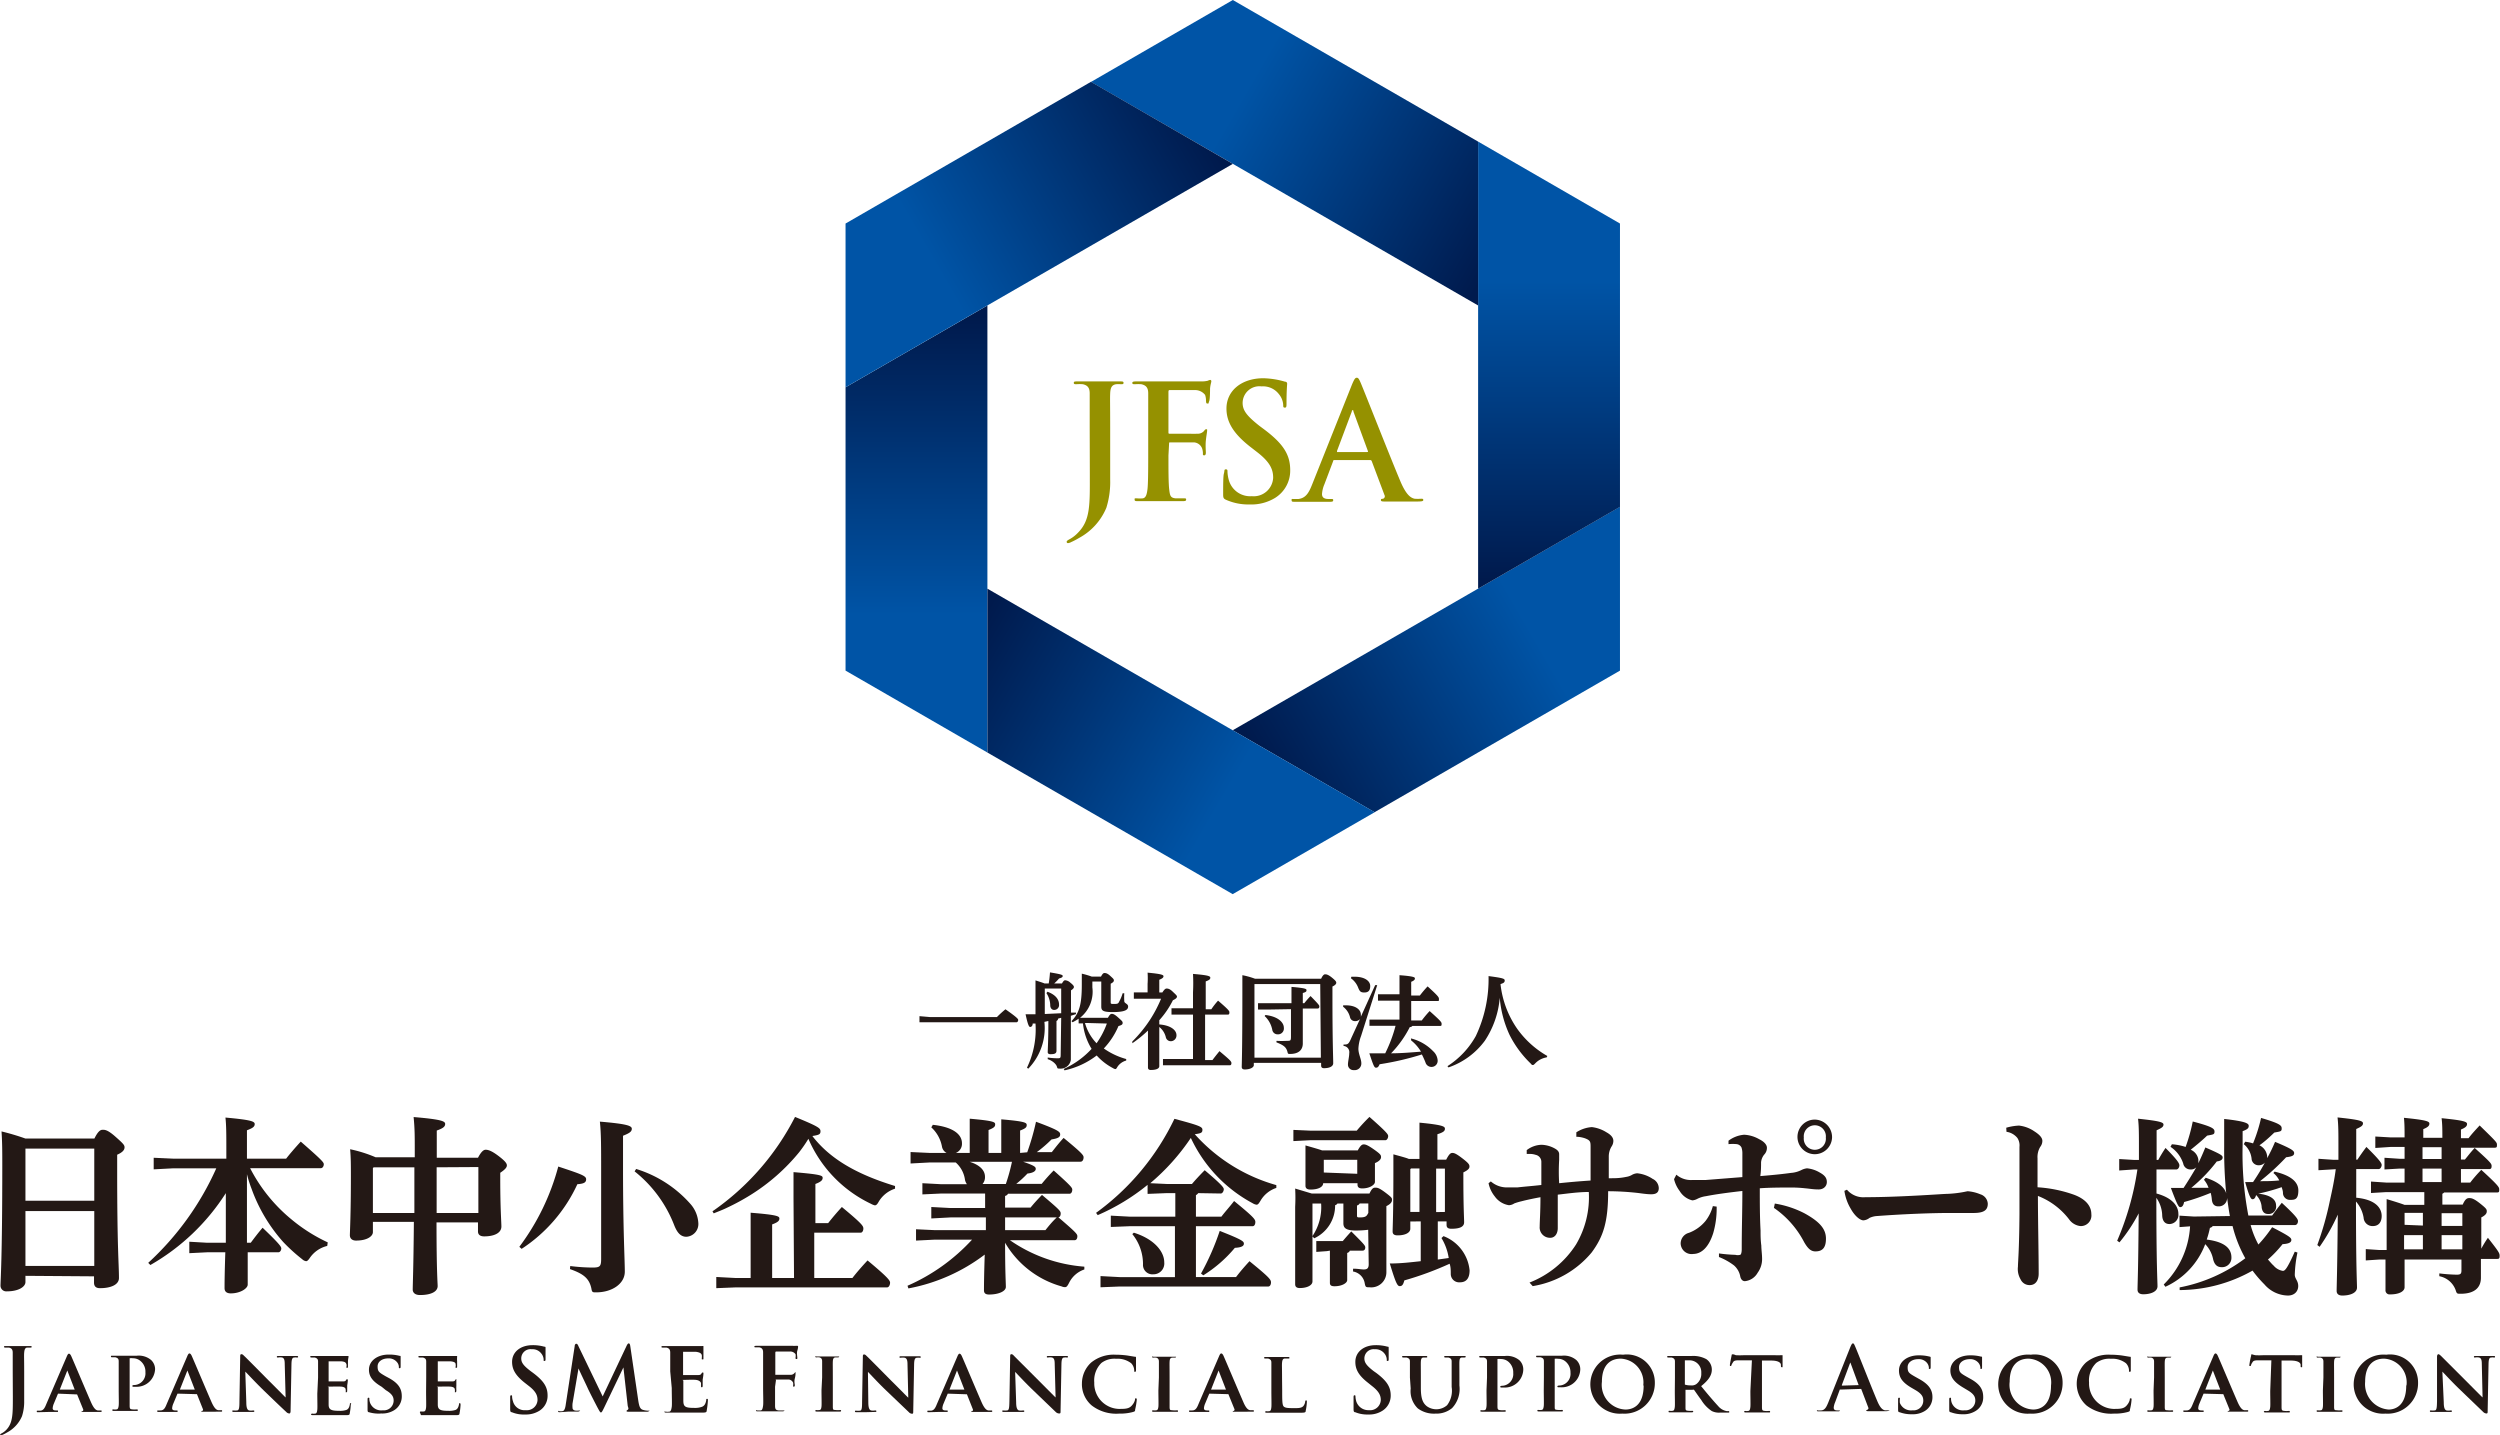 <svg xmlns="http://www.w3.org/2000/svg" xmlns:xlink="http://www.w3.org/1999/xlink" width="196.5" height="112.82" viewBox="0 0 196.5 112.82"><defs><style>.bdf810b1-c47a-467a-b9dd-81e3624b3b0e{fill:url(#a5ca8d06-1322-4bc4-a7d5-dea2c685971b);}.fa5b1a92-a9b9-4dae-be99-ac798e8ae855{fill:url(#ee5668a9-5a8b-4860-92a6-38c6c89192e1);}.b1d53c54-66a4-463a-a92f-39c8ef557742{fill:url(#ee4cea84-9880-4746-a7cd-8a4046f97446);}.eb7fb805-01ab-43cc-acd5-9e3509321166{fill:url(#b26ee82d-87eb-4972-b682-c3868c2e2dc1);}.a0a246ec-da6d-4d80-bf16-fbceb11a7e89{fill:url(#b4b41c58-5212-4a98-91c6-2d9ea23b7264);}.e19afd3f-1c7d-4681-be76-f536966ccaa9{fill:url(#ad7481e6-3da1-408d-8623-414d9bcb1320);}.a99716b0-85f6-4f5a-aa5f-ed4c58c1dcbc{fill:#959100;}.a000e9a5-3c6a-431c-9813-9dddf266ab23{fill:#231815;}</style><linearGradient id="a5ca8d06-1322-4bc4-a7d5-dea2c685971b" x1="3184.39" y1="-5723.1" x2="3213.44" y2="-5739.87" gradientTransform="translate(-3291.97 -5594.49) rotate(120)" gradientUnits="userSpaceOnUse"><stop offset="0" stop-color="#001a4d"/><stop offset="0.7" stop-color="#0054a6"/></linearGradient><linearGradient id="ee5668a9-5a8b-4860-92a6-38c6c89192e1" x1="100.32" y1="61.86" x2="129.37" y2="45.09" gradientTransform="matrix(1, 0, 0, 1, 0, 0)" xlink:href="#a5ca8d06-1322-4bc4-a7d5-dea2c685971b"/><linearGradient id="ee4cea84-9880-4746-a7cd-8a4046f97446" x1="-3239.38" y1="-1718.37" x2="-3210.33" y2="-1735.14" gradientTransform="translate(3229.55 -1900.58) rotate(-60)" xlink:href="#a5ca8d06-1322-4bc4-a7d5-dea2c685971b"/><linearGradient id="b26ee82d-87eb-4972-b682-c3868c2e2dc1" x1="-3367.7" y1="-5501.01" x2="-3338.65" y2="-5517.78" gradientTransform="translate(3198.35 -5648.12) rotate(-120)" xlink:href="#a5ca8d06-1322-4bc4-a7d5-dea2c685971b"/><linearGradient id="b4b41c58-5212-4a98-91c6-2d9ea23b7264" x1="-155.88" y1="-7503.49" x2="-126.83" y2="-7520.26" gradientTransform="translate(-62.41 -7495.07) rotate(180)" xlink:href="#a5ca8d06-1322-4bc4-a7d5-dea2c685971b"/><linearGradient id="ad7481e6-3da1-408d-8623-414d9bcb1320" x1="3312.29" y1="-1940.06" x2="3341.34" y2="-1956.83" gradientTransform="translate(-3260.77 -1846.95) rotate(60)" xlink:href="#a5ca8d06-1322-4bc4-a7d5-dea2c685971b"/></defs><g id="b9ca26cf-749f-4007-b4a3-614ed8d73830" data-name="レイヤー 2"><g id="ab1e7441-bf40-4d75-ab33-05c7d7f572cf" data-name="社団法人ロゴ"><polygon class="bdf810b1-c47a-467a-b9dd-81e3624b3b0e" points="77.61 59.15 77.61 24.01 66.46 30.44 66.46 52.71 77.61 59.15"/><polygon class="fa5b1a92-a9b9-4dae-be99-ac798e8ae855" points="127.33 39.83 96.89 57.4 108.04 63.84 127.33 52.71 127.33 39.83"/><polygon class="b1d53c54-66a4-463a-a92f-39c8ef557742" points="116.18 11.13 116.18 46.27 127.33 39.84 127.33 17.57 116.18 11.13"/><polygon class="eb7fb805-01ab-43cc-acd5-9e3509321166" points="85.75 6.44 116.18 24.01 116.18 11.13 96.9 0 85.75 6.44"/><polygon class="a0a246ec-da6d-4d80-bf16-fbceb11a7e89" points="66.46 30.44 96.9 12.88 85.75 6.43 66.46 17.57 66.46 30.44"/><polygon class="e19afd3f-1c7d-4681-be76-f536966ccaa9" points="108.05 63.84 77.61 46.27 77.61 59.15 96.89 70.28 108.05 63.84"/><path class="a99716b0-85f6-4f5a-aa5f-ed4c58c1dcbc" d="M85.65,33.58c0-1.91,0-2.26,0-2.66s-.13-.63-.54-.72a3.15,3.15,0,0,0-.5,0c-.13,0-.21,0-.21-.11s.09-.11.28-.11c.66,0,1.46,0,1.78,0l1.59,0c.17,0,.26,0,.26.11s-.07.11-.22.11a2.46,2.46,0,0,0-.37,0c-.34.06-.44.28-.46.72s0,.75,0,2.66v2.33c0,.54,0,1.14,0,1.77a6.82,6.82,0,0,1-.3,2.23,4.78,4.78,0,0,1-2.14,2.37,5.82,5.82,0,0,1-.63.33.59.59,0,0,1-.25.08.1.1,0,0,1-.1-.1c0-.07.06-.12.27-.23a2.58,2.58,0,0,0,.61-.48c1-1,.94-2.22.94-4.69Z"/><path class="a99716b0-85f6-4f5a-aa5f-ed4c58c1dcbc" d="M91.84,35.8c0,1.2,0,2.15.06,2.67s.11.65.49.7c.18,0,.45,0,.63,0s.21,0,.21.1-.08.12-.27.12c-.8,0-1.59,0-1.91,0l-1.6,0c-.18,0-.27,0-.27-.12s0-.1.19-.1a2.57,2.57,0,0,0,.46,0c.25-.05.31-.33.36-.7s.06-1.47.06-2.67V33.58c0-1.91,0-2.26,0-2.66s-.13-.63-.54-.72a3.11,3.11,0,0,0-.49,0c-.13,0-.22,0-.22-.1s.1-.12.29-.12h1l.79,0H94.4a2.21,2.21,0,0,0,.52-.05,1,1,0,0,1,.2-.07.1.1,0,0,1,.09.11c0,.09-.07.24-.1.57,0,.12,0,.86-.07,1s0,.18-.12.18-.11-.06-.13-.2a1.34,1.34,0,0,0-.07-.48,1,1,0,0,0-.83-.38l-1.94,0c-.07,0-.11,0-.11.17v3.15c0,.07,0,.11.08.11h1.61a5.06,5.06,0,0,0,.57,0,.65.65,0,0,0,.54-.22c.06-.08.09-.13.17-.13s.07,0,.07.11-.06.39-.1.78,0,.83,0,.92,0,.24-.13.24-.1-.09-.1-.18a1.34,1.34,0,0,0-.07-.38.74.74,0,0,0-.64-.46c-.32,0-1.65,0-1.87,0-.06,0-.08,0-.08.11Z"/><path class="a99716b0-85f6-4f5a-aa5f-ed4c58c1dcbc" d="M96.38,39.29c-.2-.09-.24-.15-.24-.43,0-.69,0-1.44.06-1.64s0-.33.15-.33.13.11.13.21a2.85,2.85,0,0,0,.11.65A1.74,1.74,0,0,0,98.39,39a1.53,1.53,0,0,0,1.68-1.44c0-.61-.19-1.19-1.23-2l-.58-.45c-1.38-1.08-1.86-2-1.86-3,0-1.38,1.16-2.38,2.91-2.38A6.52,6.52,0,0,1,101,30c.11,0,.17.07.17.16s-.05.52-.05,1.5c0,.28,0,.38-.13.38s-.13-.07-.13-.22a1.45,1.45,0,0,0-.33-.83,1.57,1.57,0,0,0-1.37-.62,1.32,1.32,0,0,0-1.49,1.29c0,.58.29,1,1.33,1.82l.35.26c1.52,1.14,2.06,2,2.06,3.21a2.52,2.52,0,0,1-1.18,2.18,3.57,3.57,0,0,1-2,.52A4.31,4.31,0,0,1,96.38,39.29Z"/><path class="a99716b0-85f6-4f5a-aa5f-ed4c58c1dcbc" d="M104.89,36.16c-.06,0-.09,0-.11.1l-.68,1.8a2.33,2.33,0,0,0-.19.77c0,.22.11.39.5.39h.19c.15,0,.19,0,.19.1s-.08.12-.22.12l-1.33,0c-.14,0-.83,0-1.48,0-.17,0-.24,0-.24-.12s0-.1.15-.1l.39,0c.58-.07.82-.5,1.07-1.13l3.15-7.9c.16-.36.23-.5.36-.5s.18.11.31.4c.3.7,2.31,5.82,3.12,7.74.48,1.13.84,1.3,1.11,1.37a3.37,3.37,0,0,0,.52,0c.1,0,.17,0,.17.1s-.12.12-.58.12-1.37,0-2.38,0c-.22,0-.37,0-.37-.1s0-.1.17-.12a.2.2,0,0,0,.11-.29l-1-2.66a.13.13,0,0,0-.13-.09Zm2.56-.63c.07,0,.08,0,.07-.07l-1.14-3.11c0-.05,0-.11-.06-.11s-.06.06-.07.11l-1.16,3.09c0,.05,0,.09,0,.09Z"/><path class="a000e9a5-3c6a-431c-9813-9dddf266ab23" d="M73.08,79.94h5.28a8,8,0,0,1,.67-.61c.91.64,1,.76,1,.84s-.05.18-.13.18h-6.8l-.83,0v-.48Z"/><path class="a000e9a5-3c6a-431c-9813-9dddf266ab23" d="M83.41,80l-.24.06a.23.23,0,0,1-.13.19v.34c0,1.07,0,1.76,0,2s-.2.27-.49.27c-.12,0-.2-.06-.2-.16s.05-1,.05-2.12v-.33l-.31.07A4.59,4.59,0,0,1,80.82,84l-.1-.08a6.91,6.91,0,0,0,.67-3.47l-.22,0c0,.19-.11.27-.2.27s-.18-.16-.36-1l.78,0c0-1.87,0-2.35,0-2.66.35.11.57.18.71.24h.33c.05-.28.08-.6.1-.87.84.14,1,.19,1,.28s-.07.14-.29.2a3.5,3.5,0,0,1-.38.39h.61c.11-.19.17-.25.25-.25a.66.66,0,0,1,.41.19c.23.18.28.27.28.34s-.07.17-.23.26v1.75c.13,0,.26,0,.39,0l0,.12-.4.13c0,2.33,0,3.13,0,3.46a.81.81,0,0,1-.9.69c-.15,0-.15,0-.2-.16s-.29-.44-.72-.58v-.13a5.27,5.27,0,0,0,.76.06c.22,0,.26,0,.26-.29Zm0-2.3H82.12v2l1.29-.06Zm-1.08.25c.68.25.91.64.91,1a.38.38,0,0,1-.39.43c-.17,0-.28-.13-.3-.32a1.81,1.81,0,0,0-.3-1ZM87.08,80c.15-.26.22-.31.3-.31s.19,0,.49.27.37.32.37.44-.06.17-.33.25a5.9,5.9,0,0,1-1.15,1.76,5.63,5.63,0,0,0,1.76.83l0,.12a1.2,1.2,0,0,0-.7.51c-.06.11-.1.16-.15.16a.42.42,0,0,1-.18-.07,4.56,4.56,0,0,1-1.29-1,6.32,6.32,0,0,1-2.53,1.17l-.06-.11a6.75,6.75,0,0,0,2.19-1.58,4.72,4.72,0,0,1-.68-2h-.34v-.37a3.57,3.57,0,0,1-.48.28l-.08-.09c.62-.64.81-1.33.81-2.87,0-.29,0-.55,0-.86a6.46,6.46,0,0,1,.78.23h.73c.12-.23.19-.28.27-.28s.21,0,.45.22.29.26.29.36-.08.17-.25.26v1.44c0,.12,0,.15.2.15.31,0,.39,0,.47-.19a3.17,3.17,0,0,0,.27-.65l.13,0a4.39,4.39,0,0,0,0,.63c0,.17.3.19.3.41s-.15.44-1.2.44c-.77,0-.91-.11-.91-.44s0-.63,0-1.67v-.29h-.7v.46A2.62,2.62,0,0,1,84.89,80l.67,0Zm-1.52.41-.28,0A3.78,3.78,0,0,0,86.19,82,6.45,6.45,0,0,0,87,80.45Z"/><path class="a000e9a5-3c6a-431c-9813-9dddf266ab23" d="M89.91,78.5l-.79,0v-.5l.79,0h.29v-.66a6.71,6.71,0,0,0,0-.89c1.06.1,1.25.17,1.25.28s-.09.18-.33.28v1h.24c.16-.25.25-.31.33-.31s.23,0,.47.23.35.32.35.4-.06.17-.32.29a7,7,0,0,1-1.07,1.57v.33c.92.07,1.35.46,1.35.84a.45.45,0,0,1-.44.48.4.4,0,0,1-.4-.33,1.46,1.46,0,0,0-.51-.79v.14c0,2.17,0,2.72,0,2.94s-.31.3-.67.3c-.15,0-.22-.07-.22-.19s0-.75,0-2.91A9.52,9.52,0,0,1,89,82L89,81.86a10.53,10.53,0,0,0,1.4-1.72,10.25,10.25,0,0,0,.86-1.64Zm3.86,1.25h-.86l-.83,0v-.5l.83,0h.86V78a13.86,13.86,0,0,0,0-1.45c1.19.1,1.36.17,1.36.3s-.1.19-.36.29v2.19h.44a5.66,5.66,0,0,1,.53-.68c.84.72.89.82.89.91s0,.19-.13.19H94.72v3.57h.58c.17-.23.34-.44.55-.7.85.71.94.81.94.94s-.06.17-.12.17H92.24l-.83,0v-.49l.83,0h1.53Z"/><path class="a000e9a5-3c6a-431c-9813-9dddf266ab23" d="M98.55,83.54v.18c0,.18-.29.34-.71.34-.15,0-.24-.06-.24-.2s.05-1.3.05-5.69c0-.59,0-1.1,0-1.52a6.22,6.22,0,0,1,1,.28h5.19c.13-.28.23-.35.31-.35s.22,0,.54.26.34.33.34.41-.08.19-.3.29v.85c0,3.58.06,4.63.06,5.18,0,.26-.31.39-.72.39-.15,0-.23-.06-.23-.22v-.2Zm5.22-6.19H98.6l0,.05v5.73h5.22Zm-4.06,2-.83,0v-.5l.83,0h1.8c0-.61,0-1,0-1.28,1.09.09,1.18.16,1.18.25s0,.15-.29.23v.8h.12a6.33,6.33,0,0,1,.49-.56c.65.66.69.74.69.8s0,.18-.14.18h-1.16c0,1.57,0,2.46,0,2.75,0,.44-.26.82-1,.82-.15,0-.17,0-.21-.18-.1-.36-.3-.51-.86-.73v-.12a7.4,7.4,0,0,0,.83,0c.26,0,.31,0,.31-.32V79.32Zm-.25.43c1,.11,1.45.59,1.45,1a.46.46,0,0,1-.49.52.42.42,0,0,1-.42-.36,2,2,0,0,0-.6-1.08Z"/><path class="a000e9a5-3c6a-431c-9813-9dddf266ab23" d="M106.9,80.09a.48.48,0,0,1-.41.17.39.39,0,0,1-.38-.31,1.47,1.47,0,0,0-.54-.82l0-.11h.23c.79,0,1.16.37,1.16.71a.72.72,0,0,1,0,.19l1.13-2.49.16,0-1.27,4a3.25,3.25,0,0,0-.21,1c0,.42.23.82.23,1.13a.52.52,0,0,1-.58.55.43.43,0,0,1-.47-.45c0-.23.1-.6.1-.88a.49.49,0,0,0-.45-.57v-.11c.33,0,.4,0,.63-.55Zm-.68-3.32h.25c.8,0,1.23.34,1.23.73s-.18.51-.47.51-.36-.1-.47-.36a1.62,1.62,0,0,0-.58-.76Zm4.68,4.85a3.63,3.63,0,0,1,1.74,1,1.08,1.08,0,0,1,.36.73.48.48,0,0,1-.48.51.49.49,0,0,1-.48-.36c-.08-.21-.18-.42-.28-.62a22.38,22.38,0,0,1-3.32.77c-.1.22-.16.27-.29.27s-.2-.16-.52-1.13l1.25,0c.17-.35.33-.71.46-1.06a10.8,10.8,0,0,0,.35-1.1h-1.28l-.77,0v-.49l.77,0H110V78.65h-.86l-.83,0v-.5l.83,0H110V78c0-.52,0-.92,0-1.35,1.07.08,1.21.16,1.21.24s0,.16-.29.28v1.08h.68a8.87,8.87,0,0,1,.61-.72c.87.79.89.86.89,1s0,.15-.1.15h-2.08v1.53h.83a8.11,8.11,0,0,1,.62-.74c.91.81.94.88.94,1s0,.17-.13.17h-2.17a.24.24,0,0,1-.2.09,8.42,8.42,0,0,1-1.47,2.06c.79,0,1.57-.07,2.35-.13a3.26,3.26,0,0,0-.77-.88Z"/><path class="a000e9a5-3c6a-431c-9813-9dddf266ab23" d="M113.77,83.8A6.65,6.65,0,0,0,116,81.43a10.46,10.46,0,0,0,1-4.71c1.13.15,1.27.2,1.27.35s-.09.2-.33.28a7.59,7.59,0,0,0,1.31,3.51A7.41,7.41,0,0,0,121.62,83l-.05.11a1.58,1.58,0,0,0-.9.47c-.09.09-.13.13-.18.13s-.09,0-.17-.11a8.26,8.26,0,0,1-1.67-2.26,8.62,8.62,0,0,1-.77-2.92,7.16,7.16,0,0,1-1.17,3.38,5.94,5.94,0,0,1-2.86,2.1Z"/><path class="a000e9a5-3c6a-431c-9813-9dddf266ab23" d="M1,107.79c0-1.05,0-1.25,0-1.47s-.07-.35-.3-.4l-.27,0c-.07,0-.11,0-.11-.06s0-.06.15-.06l1,0,.87,0c.1,0,.15,0,.15.06s-.05.06-.13.06l-.2,0c-.19,0-.24.16-.26.4s0,.42,0,1.47v1.29c0,.3,0,.63,0,1a3.73,3.73,0,0,1-.17,1.23A2.61,2.61,0,0,1,.54,112.6a2.75,2.75,0,0,1-.35.18.24.24,0,0,1-.13,0,.06.06,0,0,1-.06,0s0-.06.15-.13a1.45,1.45,0,0,0,.34-.26c.52-.54.52-1.23.52-2.59Z"/><path class="a000e9a5-3c6a-431c-9813-9dddf266ab23" d="M4.56,109.54s0,0,0,0l-.33.79a1.09,1.09,0,0,0-.09.36c0,.1.06.17.24.17h.09c.08,0,.09,0,.09.06s0,.06-.09.06l-.68,0L3,111c-.08,0-.11,0-.11-.06s0-.06.07-.06h.18c.27,0,.38-.22.5-.52l1.6-3.72c.07-.17.12-.24.18-.24s.12.06.18.19c.15.33,1.17,2.75,1.56,3.64.24.54.41.61.52.63l.23,0c.06,0,.08,0,.08.06s0,.06-.26.06H6.59c-.12,0-.19,0-.19,0s0-.06.08-.06a.11.11,0,0,0,.06-.14l-.48-1.18s0,0-.06,0Zm1.31-.32s0,0,0,0l-.58-1.5s0-.05,0-.05,0,0,0,.05l-.59,1.5s0,0,0,0Z"/><path class="a000e9a5-3c6a-431c-9813-9dddf266ab23" d="M9.33,108.27V107c0-.2-.07-.26-.27-.32l-.24,0c-.06,0-.1,0-.1-.06s0-.06.14-.06l.88,0,1,0a1.51,1.51,0,0,1,1.14.34,1,1,0,0,1,.31.71A1.45,1.45,0,0,1,10.66,109h-.18s-.08,0-.08-.06.07-.08.21-.08a.92.92,0,0,0,.82-1,1.07,1.07,0,0,0-.37-.87.9.9,0,0,0-.61-.23,1,1,0,0,0-.26,0s0,0,0,.11v2.34c0,.55,0,1,0,1.27s.05.28.23.3a1.82,1.82,0,0,0,.32,0c.07,0,.09,0,.09.06s0,.06-.11.06l-1,0-.77,0c-.07,0-.12,0-.12-.06s0-.06.1-.06a.69.69,0,0,0,.22,0c.12,0,.16-.13.18-.31s0-.71,0-1.26Z"/><path class="a000e9a5-3c6a-431c-9813-9dddf266ab23" d="M14,109.54s0,0-.05,0l-.33.79a1.09,1.09,0,0,0-.09.36c0,.1.06.17.24.17h.1c.07,0,.09,0,.09.06s0,.06-.1.06l-.68,0-.71,0c-.08,0-.11,0-.11-.06s0-.06.07-.06h.18c.28,0,.38-.22.5-.52l1.6-3.72c.07-.17.12-.24.18-.24s.12.06.18.19c.15.33,1.17,2.75,1.56,3.64.24.54.41.61.52.63l.23,0c.06,0,.08,0,.08.06s0,.06-.26.06H16c-.11,0-.18,0-.18,0s0-.06.07-.06a.1.1,0,0,0,.06-.14l-.47-1.18s0,0-.07,0Zm1.31-.32s0,0,0,0l-.58-1.5s0-.05,0-.05,0,0,0,.05l-.59,1.5s0,0,0,0Z"/><path class="a000e9a5-3c6a-431c-9813-9dddf266ab23" d="M19.36,110.22c0,.46.09.6.21.64a.89.89,0,0,0,.32,0c.06,0,.1,0,.1.06s-.06.06-.14.06c-.4,0-.68,0-.79,0l-.66,0c-.09,0-.14,0-.14-.06s0-.06.1-.06a1.24,1.24,0,0,0,.27,0c.16,0,.19-.2.19-.72l.06-3.5c0-.12,0-.2.1-.2s.16.09.27.19,1,1,1.88,1.89c.42.41,1.23,1.24,1.32,1.32h0l-.07-2.62c0-.36-.06-.47-.2-.52a.91.91,0,0,0-.32,0c-.08,0-.1,0-.1-.06s.06-.06.15-.06l.78,0,.6,0c.08,0,.14,0,.14.06s0,.06-.11.06a.68.68,0,0,0-.19,0c-.16,0-.21.15-.22.49l-.07,3.72c0,.13-.05.19-.09.19a.35.35,0,0,1-.25-.12c-.39-.36-1.15-1.09-1.79-1.71s-1.31-1.35-1.43-1.46h0Z"/><path class="a000e9a5-3c6a-431c-9813-9dddf266ab23" d="M25,108.27c0-.89,0-1.06,0-1.25s-.07-.26-.26-.32l-.25,0c-.06,0-.1,0-.1-.06s0-.06.14-.06l.88,0H27l.26,0,.09,0s.05,0,.05.06a2,2,0,0,0-.05.38c0,.06,0,.32,0,.39s0,.1-.07.1-.05,0-.05-.08a.45.45,0,0,0,0-.21c-.05-.11-.09-.19-.4-.22l-1,0s0,0,0,.06v1.46s0,.06,0,.06H26.9c.15,0,.24,0,.29-.09s.07-.08.1-.08a.06.06,0,0,1,.05.06s0,.13-.05.43c0,.12,0,.36,0,.4s0,.13-.06.13-.06,0-.06,0a.78.78,0,0,0,0-.21c0-.12-.11-.21-.34-.23s-.8,0-1,0,0,0,0,.06v.48c0,.2,0,.7,0,.87,0,.4.2.49.83.49a1.6,1.6,0,0,0,.57-.07c.16-.07.22-.2.27-.44,0-.06,0-.09.07-.09s0,.08,0,.14a4.62,4.62,0,0,1-.08.65c0,.15-.1.15-.33.15-.46,0-.83,0-1.12,0H24.57q-.12,0-.12-.06s0-.06.1-.06a.62.62,0,0,0,.21,0c.13,0,.16-.13.18-.31s0-.71,0-1.26Z"/><path class="a000e9a5-3c6a-431c-9813-9dddf266ab23" d="M29,111c-.09,0-.11-.07-.11-.2,0-.32,0-.69,0-.78s0-.16.08-.16.06.06.06.1a1,1,0,0,0,.06.31.94.94,0,0,0,1,.58.77.77,0,0,0,.85-.75c0-.26-.07-.51-.61-.83L30,109c-.73-.43-1-.82-1-1.34,0-.72.69-1.19,1.54-1.19a3.2,3.2,0,0,1,.87.1c.06,0,.08,0,.08.07s0,.25,0,.71c0,.13,0,.19-.07.19s-.07,0-.07-.1a.6.6,0,0,0-.16-.39.82.82,0,0,0-.68-.28c-.44,0-.83.23-.83.63s.1.47.64.78l.26.14c.8.44,1,.89,1,1.43a1.26,1.26,0,0,1-.61,1.1,1.78,1.78,0,0,1-1,.25A2.59,2.59,0,0,1,29,111Z"/><path class="a000e9a5-3c6a-431c-9813-9dddf266ab23" d="M33.5,108.27c0-.89,0-1.06,0-1.25s-.07-.26-.26-.32l-.25,0c-.06,0-.1,0-.1-.06s0-.06.14-.06l.88,0h1.67l.26,0,.09,0s0,0,0,.06a2.75,2.75,0,0,0,0,.38c0,.06,0,.32,0,.39s0,.1-.07.1-.05,0-.05-.08a.45.45,0,0,0,0-.21c0-.11-.1-.19-.4-.22l-1,0s0,0,0,.06v1.46s0,.06,0,.06h1.07c.15,0,.24,0,.29-.09s.07-.08.1-.08a.06.06,0,0,1,0,.06s0,.13,0,.43a3.76,3.76,0,0,0,0,.4s0,.13-.06.13-.06,0-.06,0a.78.78,0,0,0,0-.21c0-.12-.11-.21-.34-.23s-.8,0-1,0,0,0,0,.06v.48c0,.2,0,.7,0,.87,0,.4.2.49.82.49a1.65,1.65,0,0,0,.58-.07c.15-.07.22-.2.27-.44,0-.06,0-.09.06-.09s.06.08.06.14a4.62,4.62,0,0,1-.08.65c0,.15-.1.15-.33.15-.46,0-.83,0-1.13,0H33.09C33,111,33,111,33,111s0-.06.09-.06a.69.69,0,0,0,.22,0c.12,0,.16-.13.18-.31s0-.71,0-1.26Z"/><path class="a000e9a5-3c6a-431c-9813-9dddf266ab23" d="M40.23,111c-.11,0-.13-.09-.13-.24,0-.38,0-.8,0-.91s0-.18.08-.18.07.06.07.12a1.27,1.27,0,0,0,.07.35.94.94,0,0,0,1,.7.84.84,0,0,0,.93-.79c0-.34-.1-.66-.68-1.11l-.32-.25c-.76-.6-1-1.08-1-1.65,0-.76.64-1.31,1.61-1.31a3.26,3.26,0,0,1,.92.12c.06,0,.1,0,.1.08s0,.29,0,.84c0,.15,0,.2-.08.2s-.07,0-.07-.12a.81.81,0,0,0-.18-.46.86.86,0,0,0-.75-.34.73.73,0,0,0-.83.72c0,.32.16.56.74,1l.19.14c.84.63,1.14,1.11,1.14,1.77a1.38,1.38,0,0,1-.65,1.21,2,2,0,0,1-1.11.29A2.43,2.43,0,0,1,40.23,111Z"/><path class="a000e9a5-3c6a-431c-9813-9dddf266ab23" d="M45.17,105.81c0-.12.07-.19.12-.19s.1,0,.19.22l1.89,3.92,1.89-4c.06-.11.1-.17.16-.17s.1.07.12.22l.63,4.29c.07.44.14.64.35.71a1.47,1.47,0,0,0,.43.07c.06,0,.11,0,.11,0s-.09.08-.18.08-1.14,0-1.41,0-.21,0-.21-.08,0,0,.08-.07.06-.11,0-.3L49,107.48h0l-1.51,3.15c-.16.33-.2.39-.26.39s-.13-.14-.24-.34-.72-1.39-.8-1.58-.48-1-.72-1.54h0L45,110.32a1.94,1.94,0,0,0,0,.33c0,.13.09.19.2.22a1.37,1.37,0,0,0,.3,0s.1,0,.1,0-.06.08-.17.08l-.73,0L44,111c-.07,0-.13,0-.13-.08s0,0,.11,0a.61.61,0,0,0,.21,0c.19,0,.25-.31.28-.54Z"/><path class="a000e9a5-3c6a-431c-9813-9dddf266ab23" d="M52.68,107.79c0-1.05,0-1.25,0-1.47s-.07-.35-.3-.4l-.27,0c-.08,0-.12,0-.12-.06s.05-.06.15-.06h.57l.43,0h1.74l.3,0a.35.35,0,0,1,.11,0s0,0,0,.06,0,.14,0,.46c0,.07,0,.37,0,.45s0,.08-.07.08-.06,0-.06-.1a1,1,0,0,0,0-.25c-.05-.12-.12-.2-.47-.25l-1,0s0,0,0,.07V108s0,.08,0,.08h1.11c.16,0,.27,0,.33-.11s.08-.09.11-.09.05,0,.05.06,0,.15-.06.5c0,.14,0,.42,0,.47s0,.13-.07.13a.06.06,0,0,1-.06-.06c0-.07,0-.16,0-.25s-.13-.24-.39-.27-.82,0-1,0,0,0,0,.07V109c0,.23,0,.87,0,1.07,0,.48.12.59.83.59a1.63,1.63,0,0,0,.65-.09c.18-.08.27-.23.32-.51,0-.08,0-.11.07-.11s.06.06.06.13a6.24,6.24,0,0,1-.09.77c0,.18-.11.18-.38.18l-1.2,0-.72,0h-.88c-.09,0-.14,0-.14-.07s0,0,.11,0a1.31,1.31,0,0,0,.25,0c.14,0,.18-.18.21-.38s0-.84,0-1.48Z"/><path class="a000e9a5-3c6a-431c-9813-9dddf266ab23" d="M60.92,109c0,.66,0,1.18,0,1.48s.07.35.27.38l.35,0c.09,0,.12,0,.12,0s0,.07-.15.07l-1.06,0-.88,0c-.1,0-.15,0-.15-.07s0,0,.11,0a1.56,1.56,0,0,0,.25,0c.14,0,.17-.18.2-.38s0-.82,0-1.48v-1.23c0-1.05,0-1.25,0-1.47s-.07-.35-.3-.4l-.27,0c-.07,0-.12,0-.12-.05s.06-.07.16-.07h.56l.44,0h1.84a1.58,1.58,0,0,0,.28,0s.08,0,.11,0a.06.06,0,0,1,.05.06s0,.14-.06.32,0,.48,0,.56,0,.1-.07.1-.06,0-.07-.11a.73.73,0,0,0,0-.27.51.51,0,0,0-.46-.21l-1.07,0s-.06,0-.06.1V108s0,.06,0,.06h1.2a.38.38,0,0,0,.3-.13s.05-.07.09-.07,0,0,0,.06,0,.22-.06.44,0,.45,0,.5,0,.13-.07.13-.06,0-.06-.09a.69.69,0,0,0,0-.22.42.42,0,0,0-.35-.25c-.18,0-.92,0-1,0s0,0,0,.06Z"/><path class="a000e9a5-3c6a-431c-9813-9dddf266ab23" d="M64.62,108.27V107c0-.2-.08-.27-.21-.31a.85.85,0,0,0-.23,0c-.06,0-.09,0-.09-.07s0,0,.14,0l.82,0,.79,0c.07,0,.12,0,.12,0s0,.07-.09.07l-.18,0c-.17,0-.22.11-.23.32s0,.36,0,1.25v1c0,.57,0,1,0,1.3s.06.25.24.27a1.73,1.73,0,0,0,.32,0c.07,0,.09,0,.09.06s-.05.06-.11.06l-1,0-.8,0q-.12,0-.12-.06s0-.06.1-.06a.58.58,0,0,0,.21,0c.13,0,.16-.11.18-.28s0-.72,0-1.29Z"/><path class="a000e9a5-3c6a-431c-9813-9dddf266ab23" d="M68.25,110.22c0,.46.09.6.21.64a.89.89,0,0,0,.32,0c.07,0,.1,0,.1.06s0,.06-.14.06L68,111l-.66,0c-.08,0-.14,0-.14-.06s0-.06.1-.06a1.41,1.41,0,0,0,.28,0c.16,0,.18-.2.18-.72l.06-3.5c0-.12,0-.2.1-.2s.16.09.27.19,1,1,1.88,1.89c.42.41,1.23,1.24,1.32,1.32h0l-.06-2.62c0-.36-.07-.47-.21-.52a.91.91,0,0,0-.32,0c-.08,0-.1,0-.1-.06s.06-.06.15-.06l.78,0,.6,0c.08,0,.14,0,.14.06s0,.06-.11.06a.58.58,0,0,0-.18,0c-.17,0-.22.15-.23.49l-.07,3.72c0,.13,0,.19-.09.19a.35.35,0,0,1-.25-.12l-1.79-1.71c-.67-.64-1.31-1.35-1.43-1.46h0Z"/><path class="a000e9a5-3c6a-431c-9813-9dddf266ab23" d="M74.49,109.54s0,0,0,0l-.33.79a1.09,1.09,0,0,0-.09.36c0,.1.06.17.24.17h.09c.08,0,.09,0,.09.06s0,.06-.09.06l-.68,0L73,111c-.08,0-.11,0-.11-.06s0-.06.07-.06h.18c.27,0,.38-.22.5-.52l1.6-3.72c.07-.17.12-.24.18-.24s.12.06.18.19c.15.33,1.17,2.75,1.56,3.64.24.54.41.61.52.63l.23,0c.06,0,.08,0,.08.06s0,.06-.26.06H76.51c-.11,0-.18,0-.18,0s0-.06.08-.06a.11.11,0,0,0,.06-.14L76,109.59s0,0-.06,0Zm1.31-.32s0,0,0,0l-.58-1.5s0-.05,0-.05,0,0,0,.05l-.59,1.5s0,0,0,0Z"/><path class="a000e9a5-3c6a-431c-9813-9dddf266ab23" d="M79.87,110.22c0,.46.1.6.21.64a1,1,0,0,0,.32,0c.07,0,.11,0,.11.06s-.06.06-.14.06c-.4,0-.68,0-.79,0l-.66,0c-.09,0-.14,0-.14-.06s0-.06.09-.06a1.27,1.27,0,0,0,.28,0c.16,0,.18-.2.19-.72l.06-3.5c0-.12,0-.2.1-.2s.16.09.26.19,1,1,1.89,1.89c.41.41,1.23,1.24,1.32,1.32h0l-.07-2.62c0-.36-.06-.47-.21-.52a.88.88,0,0,0-.32,0c-.07,0-.09,0-.09-.06s.06-.06.15-.06l.78,0,.6,0c.08,0,.13,0,.13.06s0,.06-.1.06a.68.68,0,0,0-.19,0c-.16,0-.21.15-.22.49l-.07,3.72c0,.13,0,.19-.1.19A.39.39,0,0,1,83,111l-1.78-1.71c-.67-.64-1.32-1.35-1.43-1.46h0Z"/><path class="a000e9a5-3c6a-431c-9813-9dddf266ab23" d="M85.81,110.47a2.19,2.19,0,0,1-.77-1.75,2.24,2.24,0,0,1,.72-1.62,2.81,2.81,0,0,1,1.94-.62,7.19,7.19,0,0,1,.89.06l.61.1c.07,0,.09,0,.09.07s0,.12,0,.33,0,.52,0,.63,0,.15-.08.15-.06,0-.06-.12a.86.86,0,0,0-.24-.55,1.74,1.74,0,0,0-1.18-.35,1.69,1.69,0,0,0-1.16.33,1.93,1.93,0,0,0-.56,1.54,2,2,0,0,0,1.91,2.07c.54,0,.84,0,1.08-.31a1,1,0,0,0,.21-.4c0-.09,0-.12.07-.12s.07.06.07.11a5.43,5.43,0,0,1-.13.78c0,.11,0,.13-.16.18a3.81,3.81,0,0,1-1.1.13A3.15,3.15,0,0,1,85.81,110.47Z"/><path class="a000e9a5-3c6a-431c-9813-9dddf266ab23" d="M91.09,108.27c0-.89,0-1.06,0-1.25s-.08-.27-.21-.31a.83.83,0,0,0-.22,0c-.06,0-.1,0-.1-.07s0,0,.15,0l.82,0,.78,0c.08,0,.13,0,.13,0s0,.07-.1.07l-.18,0c-.17,0-.22.11-.23.32s0,.36,0,1.25v1c0,.57,0,1,0,1.3s.07.25.25.27a1.55,1.55,0,0,0,.31,0c.07,0,.1,0,.1.06s0,.06-.12.06l-1,0-.8,0c-.07,0-.11,0-.11-.06s0-.06.09-.06a.69.69,0,0,0,.22,0c.12,0,.16-.11.18-.28s0-.72,0-1.29Z"/><path class="a000e9a5-3c6a-431c-9813-9dddf266ab23" d="M95.05,109.54s0,0,0,0l-.33.79a1.09,1.09,0,0,0-.09.36c0,.1.06.17.24.17h.09c.08,0,.09,0,.09.06s0,.06-.09.06l-.68,0-.71,0c-.08,0-.11,0-.11-.06a.05.05,0,0,1,.06-.06h.19c.27,0,.38-.22.5-.52l1.6-3.72c.07-.17.12-.24.18-.24s.12.06.18.19c.15.33,1.17,2.75,1.56,3.64.23.54.41.61.52.63l.23,0s.08,0,.08.06,0,.06-.26.06H97.07c-.11,0-.18,0-.18,0s0-.06.08-.06a.11.11,0,0,0,.06-.14l-.48-1.18s0,0-.06,0Zm1.31-.32s0,0,0,0l-.58-1.5s0-.05,0-.05,0,0,0,.05l-.59,1.5s0,0,0,0Z"/><path class="a000e9a5-3c6a-431c-9813-9dddf266ab23" d="M100.78,109.31c0,.76,0,1.14.13,1.25s.34.12.82.12c.32,0,.56,0,.71-.16a.68.68,0,0,0,.15-.36s0-.09.07-.09.06.06.06.13a4.25,4.25,0,0,1-.09.68c0,.14-.07.16-.39.16s-.79,0-1.1,0H99.56q-.12,0-.12-.06s0-.06.1-.06a.58.58,0,0,0,.21,0c.13,0,.16-.13.18-.31s0-.71,0-1.26v-1c0-.89,0-1.06,0-1.25s-.07-.26-.26-.32l-.2,0c-.07,0-.11,0-.11-.06s.05-.06.14-.06l.84,0,.88,0c.09,0,.13,0,.13.06s0,.06-.11.06l-.24,0c-.16,0-.21.11-.23.32s0,.36,0,1.25Z"/><path class="a000e9a5-3c6a-431c-9813-9dddf266ab23" d="M106.52,111c-.11,0-.13-.09-.13-.24,0-.38,0-.8,0-.91s0-.18.08-.18.07.06.07.12a1.71,1.71,0,0,0,.06.35,1,1,0,0,0,1,.7.84.84,0,0,0,.93-.79c0-.34-.11-.66-.69-1.11l-.31-.25c-.77-.6-1-1.08-1-1.65,0-.76.64-1.31,1.6-1.31a3.35,3.35,0,0,1,.93.12c.06,0,.09,0,.09.08s0,.29,0,.84c0,.15,0,.2-.08.2s-.07,0-.07-.12a.81.81,0,0,0-.18-.46.89.89,0,0,0-.76-.34.73.73,0,0,0-.82.72c0,.32.16.56.73,1l.2.14c.84.63,1.14,1.11,1.14,1.77a1.4,1.4,0,0,1-.66,1.21,1.92,1.92,0,0,1-1.1.29A2.48,2.48,0,0,1,106.52,111Z"/><path class="a000e9a5-3c6a-431c-9813-9dddf266ab23" d="M110.82,108.27c0-.89,0-1.06,0-1.25s-.07-.26-.27-.32l-.23,0c-.07,0-.11,0-.11-.06s0-.06.13-.06l.92,0,.79,0c.09,0,.13,0,.13.06s0,.06-.1.06l-.18,0c-.16,0-.21.11-.22.32s0,.36,0,1.25v.83c0,.86.17,1.19.47,1.43a1.28,1.28,0,0,0,1.59-.08,1.88,1.88,0,0,0,.36-1.43v-.75c0-.89,0-1.06,0-1.25s-.06-.26-.26-.32l-.22,0c-.07,0-.1,0-.1-.06s0-.06.12-.06l.73,0,.72,0q.12,0,.12.06s0,.06-.1.06l-.18,0c-.17,0-.21.11-.22.32s0,.36,0,1.25v.63a2.19,2.19,0,0,1-.58,1.78,1.93,1.93,0,0,1-1.3.43,2.11,2.11,0,0,1-1.39-.41,1.89,1.89,0,0,1-.56-1.56Z"/><path class="a000e9a5-3c6a-431c-9813-9dddf266ab23" d="M116.88,108.27c0-.89,0-1.06,0-1.25s-.07-.26-.26-.32l-.25,0c-.06,0-.1,0-.1-.06s0-.06.14-.06l.88,0,1,0a1.53,1.53,0,0,1,1.14.34,1,1,0,0,1,.3.71,1.45,1.45,0,0,1-1.53,1.43H118s-.08,0-.08-.06.07-.08.2-.08a.92.92,0,0,0,.82-1,1.09,1.09,0,0,0-.36-.87.9.9,0,0,0-.61-.23,1.06,1.06,0,0,0-.27,0s0,0,0,.11v2.34c0,.55,0,1,0,1.27s.06.28.24.3a1.63,1.63,0,0,0,.31,0c.07,0,.1,0,.1.06s0,.06-.11.06l-1,0-.77,0q-.12,0-.12-.06s0-.06.09-.06a.61.61,0,0,0,.22,0c.13,0,.16-.13.18-.31s0-.71,0-1.26Z"/><path class="a000e9a5-3c6a-431c-9813-9dddf266ab23" d="M121.35,108.27V107c0-.2-.07-.26-.27-.32l-.24,0c-.06,0-.1,0-.1-.06s0-.06.14-.06l.88,0,1,0a1.51,1.51,0,0,1,1.14.34,1,1,0,0,1,.31.71,1.45,1.45,0,0,1-1.54,1.43h-.18s-.08,0-.08-.06.07-.08.21-.08a.92.92,0,0,0,.82-1,1.11,1.11,0,0,0-.37-.87.9.9,0,0,0-.61-.23.93.93,0,0,0-.26,0s0,0,0,.11v2.34c0,.55,0,1,0,1.27s0,.28.23.3a1.73,1.73,0,0,0,.32,0c.07,0,.09,0,.09.06s0,.06-.11.06l-1,0-.77,0c-.07,0-.12,0-.12-.06s0-.06.1-.06a.69.69,0,0,0,.22,0c.12,0,.16-.13.18-.31s0-.71,0-1.26Z"/><path class="a000e9a5-3c6a-431c-9813-9dddf266ab23" d="M125,108.79a2.34,2.34,0,0,1,2.57-2.31,2.2,2.2,0,0,1,2.5,2.21,2.39,2.39,0,0,1-2.56,2.42A2.32,2.32,0,0,1,125,108.79Zm4.16.11a1.87,1.87,0,0,0-1.77-2.11c-.68,0-1.48.36-1.48,1.82a1.94,1.94,0,0,0,1.85,2.18C128.22,110.79,129.19,110.59,129.19,108.9Z"/><path class="a000e9a5-3c6a-431c-9813-9dddf266ab23" d="M131.65,108.27c0-.89,0-1.06,0-1.25s-.07-.26-.26-.32l-.25,0c-.06,0-.1,0-.1-.06s.05-.06.14-.06l.83,0,.95,0a2.17,2.17,0,0,1,1.16.25,1,1,0,0,1,.43.82c0,.43-.24.82-.84,1.3.54.67,1,1.2,1.34,1.57a1.14,1.14,0,0,0,.65.39.41.41,0,0,0,.15,0s.07,0,.07.06,0,.06-.11.06h-.59a1.27,1.27,0,0,1-.67-.12,2.78,2.78,0,0,1-.83-.87c-.24-.32-.5-.71-.57-.8a.15.15,0,0,0-.12,0l-.55,0a0,0,0,0,0,0,0v.08c0,.55,0,1,0,1.26s0,.29.24.31a1.6,1.6,0,0,0,.3,0,.07.07,0,0,1,.07.06s0,.06-.12.06l-.95,0-.76,0c-.07,0-.11,0-.11-.06s0-.06.09-.06a.69.69,0,0,0,.22,0c.12,0,.16-.13.18-.31s0-.71,0-1.26Zm.78.46c0,.06,0,.08,0,.1a1.41,1.41,0,0,0,.47.06.61.61,0,0,0,.43-.1,1,1,0,0,0,.39-.87.93.93,0,0,0-.93-1l-.36,0s0,0,0,.08Z"/><path class="a000e9a5-3c6a-431c-9813-9dddf266ab23" d="M137.7,106.92l-.91,0c-.35,0-.5,0-.59.18a1.07,1.07,0,0,0-.11.2s0,.07-.06.07-.06,0-.06-.09.12-.67.13-.72,0-.11.07-.11.11,0,.27.07a5.93,5.93,0,0,0,.61,0h2.48a3.52,3.52,0,0,0,.42,0l.16,0s0,0,0,.13,0,.56,0,.71,0,.1-.06.1-.06,0-.07-.12v-.06c0-.15-.17-.33-.72-.34l-.77,0v2.39c0,.55,0,1,0,1.27s.05.28.23.3a1.55,1.55,0,0,0,.31,0c.07,0,.1,0,.1.06s0,.06-.12.06l-1,0-.8,0q-.12,0-.12-.06s0-.06.1-.06a.58.58,0,0,0,.21,0c.13,0,.16-.13.18-.31s0-.71,0-1.26Z"/><path class="a000e9a5-3c6a-431c-9813-9dddf266ab23" d="M144.67,109.22s0,0-.06,0l-.37,1a1.36,1.36,0,0,0-.11.42c0,.13.06.22.28.22h.1c.09,0,.11,0,.11,0s0,.07-.12.07l-.74,0-.82,0c-.09,0-.13,0-.13-.07s0,0,.08,0l.22,0c.32,0,.45-.28.59-.62l1.74-4.37c.09-.2.13-.28.2-.28s.1.07.17.23c.17.38,1.28,3.21,1.73,4.27.26.63.46.72.61.76l.29,0c.05,0,.09,0,.09,0s-.06.07-.32.07H146.9c-.13,0-.21,0-.21-.06s0,0,.09-.06a.12.12,0,0,0,.07-.16l-.56-1.47s0,0-.07,0Zm1.42-.35s0,0,0,0l-.63-1.72s0-.06,0-.06,0,0-.05.06l-.64,1.71s0,.05,0,.05Z"/><path class="a000e9a5-3c6a-431c-9813-9dddf266ab23" d="M149.31,111c-.1,0-.12-.07-.12-.2,0-.32,0-.69,0-.78s0-.16.08-.16.06.06.06.1a1.32,1.32,0,0,0,0,.31.94.94,0,0,0,1,.58.76.76,0,0,0,.84-.75c0-.26-.06-.51-.6-.83l-.36-.21c-.72-.43-.95-.82-.95-1.34,0-.72.69-1.19,1.54-1.19a3.26,3.26,0,0,1,.87.1s.08,0,.08.07,0,.25,0,.71c0,.13,0,.19-.08.19s-.06,0-.06-.1a.67.67,0,0,0-.16-.39.82.82,0,0,0-.68-.28c-.44,0-.83.23-.83.63s.09.47.64.78l.25.14c.81.44,1.06.89,1.06,1.43a1.26,1.26,0,0,1-.61,1.1,1.78,1.78,0,0,1-1,.25A2.59,2.59,0,0,1,149.31,111Z"/><path class="a000e9a5-3c6a-431c-9813-9dddf266ab23" d="M153.33,111c-.1,0-.12-.07-.12-.2,0-.32,0-.69,0-.78s0-.16.08-.16.06.06.06.1a1,1,0,0,0,.06.31.94.94,0,0,0,1,.58.77.77,0,0,0,.85-.75c0-.26-.06-.51-.61-.83l-.35-.21c-.72-.43-1-.82-1-1.34,0-.72.7-1.19,1.54-1.19a3.2,3.2,0,0,1,.87.1c.06,0,.08,0,.08.07s0,.25,0,.71c0,.13,0,.19-.07.19s-.06,0-.06-.1a.67.67,0,0,0-.16-.39.83.83,0,0,0-.68-.28c-.44,0-.84.23-.84.63s.1.47.65.78l.25.14c.8.44,1,.89,1,1.43a1.24,1.24,0,0,1-.61,1.1,1.76,1.76,0,0,1-1,.25A2.54,2.54,0,0,1,153.33,111Z"/><path class="a000e9a5-3c6a-431c-9813-9dddf266ab23" d="M157.06,108.79a2.34,2.34,0,0,1,2.56-2.31,2.2,2.2,0,0,1,2.5,2.21,2.39,2.39,0,0,1-2.56,2.42A2.31,2.31,0,0,1,157.06,108.79Zm4.15.11a1.87,1.87,0,0,0-1.77-2.11c-.68,0-1.48.36-1.48,1.82a1.94,1.94,0,0,0,1.85,2.18C160.24,110.79,161.21,110.59,161.21,108.9Z"/><path class="a000e9a5-3c6a-431c-9813-9dddf266ab23" d="M164,110.47a2.28,2.28,0,0,1-.05-3.37,2.81,2.81,0,0,1,1.94-.62,7.19,7.19,0,0,1,.89.06l.61.1c.07,0,.09,0,.09.07s0,.12,0,.33,0,.52,0,.63,0,.15-.08.15-.06,0-.06-.12a.86.86,0,0,0-.24-.55,1.74,1.74,0,0,0-1.18-.35,1.69,1.69,0,0,0-1.16.33,1.93,1.93,0,0,0-.56,1.54,2,2,0,0,0,1.91,2.07c.54,0,.84,0,1.08-.31a1,1,0,0,0,.21-.4c0-.09,0-.12.08-.12s.06.06.06.11a4.3,4.3,0,0,1-.13.78c0,.11,0,.13-.16.18a3.81,3.81,0,0,1-1.1.13A3.17,3.17,0,0,1,164,110.47Z"/><path class="a000e9a5-3c6a-431c-9813-9dddf266ab23" d="M169.31,108.27c0-.89,0-1.06,0-1.25s-.08-.27-.21-.31a.78.78,0,0,0-.22,0c-.06,0-.1,0-.1-.07s0,0,.15,0l.82,0,.78,0c.08,0,.13,0,.13,0s0,.07-.1.07l-.18,0c-.17,0-.22.11-.23.32s0,.36,0,1.25v1c0,.57,0,1,0,1.3s.07.25.25.27a1.55,1.55,0,0,0,.31,0c.07,0,.1,0,.1.06s-.05.06-.12.06l-1,0-.8,0c-.07,0-.11,0-.11-.06s0-.06.09-.06a.69.69,0,0,0,.22,0c.12,0,.16-.11.18-.28s0-.72,0-1.29Z"/><path class="a000e9a5-3c6a-431c-9813-9dddf266ab23" d="M173.2,109.54s0,0,0,0l-.33.79a1.09,1.09,0,0,0-.09.36c0,.1.06.17.24.17h.09c.08,0,.1,0,.1.06s0,.06-.1.06l-.68,0-.71,0c-.08,0-.11,0-.11-.06s0-.06.07-.06h.18c.28,0,.38-.22.5-.52l1.6-3.72c.07-.17.12-.24.18-.24s.12.06.18.19c.15.33,1.17,2.75,1.56,3.64.24.54.41.61.52.63l.23,0c.06,0,.08,0,.08.06s0,.06-.26.06h-1.17c-.12,0-.19,0-.19,0s0-.06.08-.06a.1.1,0,0,0,.06-.14l-.48-1.18s0,0-.06,0Zm1.31-.32s0,0,0,0l-.58-1.5s0-.05,0-.05,0,0,0,.05l-.59,1.5s0,0,0,0Z"/><path class="a000e9a5-3c6a-431c-9813-9dddf266ab23" d="M178.53,106.92l-.91,0c-.35,0-.5,0-.59.18a.6.6,0,0,0-.1.2s0,.07-.07.07-.06,0-.06-.09a6.14,6.14,0,0,1,.14-.72c0-.08,0-.11.07-.11a2.35,2.35,0,0,0,.26.07,5.93,5.93,0,0,0,.61,0h2.48a3.2,3.2,0,0,0,.42,0l.17,0s0,0,0,.13,0,.56,0,.71,0,.1-.06.1-.06,0-.06-.12v-.06c0-.15-.18-.33-.73-.34l-.77,0v2.39c0,.55,0,1,0,1.27s.05.28.24.3a1.55,1.55,0,0,0,.31,0c.07,0,.1,0,.1.06s0,.06-.12.06l-1,0-.8,0q-.12,0-.12-.06s0-.06.1-.06a.65.65,0,0,0,.22,0c.12,0,.16-.13.18-.31s0-.71,0-1.26Z"/><path class="a000e9a5-3c6a-431c-9813-9dddf266ab23" d="M182.62,108.27c0-.89,0-1.06,0-1.25s-.08-.27-.21-.31a.78.78,0,0,0-.22,0c-.06,0-.1,0-.1-.07s0,0,.15,0l.82,0,.78,0c.08,0,.13,0,.13,0s0,.07-.1.07l-.18,0c-.17,0-.22.11-.23.32s0,.36,0,1.25v1c0,.57,0,1,0,1.3s.07.25.25.27a1.55,1.55,0,0,0,.31,0c.07,0,.1,0,.1.06s-.05.06-.12.06l-1,0-.8,0c-.07,0-.11,0-.11-.06s0-.06.09-.06a.69.69,0,0,0,.22,0c.12,0,.16-.11.18-.28s0-.72,0-1.29Z"/><path class="a000e9a5-3c6a-431c-9813-9dddf266ab23" d="M185,108.79a2.34,2.34,0,0,1,2.56-2.31,2.2,2.2,0,0,1,2.5,2.21,2.39,2.39,0,0,1-2.56,2.42A2.31,2.31,0,0,1,185,108.79Zm4.15.11a1.87,1.87,0,0,0-1.77-2.11c-.68,0-1.48.36-1.48,1.82a2,2,0,0,0,1.85,2.18C188.16,110.79,189.13,110.59,189.13,108.9Z"/><path class="a000e9a5-3c6a-431c-9813-9dddf266ab23" d="M192.08,110.22c0,.46.09.6.21.64a.93.93,0,0,0,.32,0c.07,0,.11,0,.11.06s-.06.06-.14.06c-.4,0-.68,0-.79,0l-.66,0c-.09,0-.14,0-.14-.06s0-.06.09-.06a1.27,1.27,0,0,0,.28,0c.16,0,.18-.2.19-.72l0-3.5c0-.12.05-.2.11-.2s.16.09.26.19,1,1,1.89,1.89c.41.41,1.23,1.24,1.32,1.32h0l-.06-2.62c0-.36-.06-.47-.21-.52a.88.88,0,0,0-.32,0c-.07,0-.09,0-.09-.06s.06-.06.15-.06l.78,0,.59,0c.09,0,.14,0,.14.06s0,.06-.1.06a.68.68,0,0,0-.19,0c-.17,0-.21.15-.22.49l-.07,3.72c0,.13,0,.19-.1.19a.39.39,0,0,1-.25-.12l-1.78-1.71c-.67-.64-1.32-1.35-1.43-1.46h0Z"/><path class="a000e9a5-3c6a-431c-9813-9dddf266ab23" d="M2,100.28v.49c0,.36-.52.73-1.46.73a.45.45,0,0,1-.5-.45c0-.42.14-2.12.14-9.45,0-.93,0-1.81-.06-2.67A19,19,0,0,1,2,89.49H7.42c.29-.59.48-.69.65-.69s.39,0,1,.54.72.66.72.84-.12.38-.58.58V92c0,6.25.14,7.35.14,8.45,0,.53-.64.8-1.49.8-.28,0-.47-.11-.47-.44v-.49Zm0-10,0,0v4.1H7.41V90.28ZM7.41,99.5V95.19H2V99.5Z"/><path class="a000e9a5-3c6a-431c-9813-9dddf266ab23" d="M25.72,97.93a2.31,2.31,0,0,0-1.36.93c-.12.18-.21.27-.3.27a.55.55,0,0,1-.3-.15,13.65,13.65,0,0,1-1.5-1.36,12.73,12.73,0,0,1-2.49-4.19,9.41,9.41,0,0,1-.36-1.14c0,1.8,0,3.59,0,5.39h.3c.29-.39.57-.76.93-1.18C22,97.8,22.11,98,22.11,98.13s-.09.3-.23.3H19.47c0,1.63,0,2.24,0,2.54s-.58.69-1.33.69c-.33,0-.49-.15-.49-.41s0-1,.06-2.82H16.28l-1.4.07v-.9l1.4.08h1.47c0-1.3,0-2.6,0-3.9a17.06,17.06,0,0,1-5.93,5.65l-.17-.17A22.54,22.54,0,0,0,17,91.83H13.61l-1.53.08V91l1.53.07h4.18v-.79c0-1.06,0-1.81-.07-2.44,2,.18,2.3.3,2.3.51s-.16.32-.61.49v2.23h3.08c.28-.36.7-.85,1.15-1.34,1.66,1.45,1.81,1.63,1.81,1.78s-.09.31-.24.31H19.66a12.72,12.72,0,0,0,3.22,4,13,13,0,0,0,2.88,1.83Z"/><path class="a000e9a5-3c6a-431c-9813-9dddf266ab23" d="M37.57,91c.24-.46.43-.63.6-.63s.43.05,1,.48.67.61.67.75-.1.3-.52.58v.48c0,2.3.09,3.41.09,3.74,0,.55-.63.78-1.35.78-.3,0-.49-.12-.49-.39v-.71H34.31c0,3.85.09,4.79.09,5,0,.45-.53.71-1.39.71-.33,0-.54-.14-.57-.39,0-.47.06-1.71.09-5.36H29.31v.8c0,.33-.45.67-1.33.67-.27,0-.48-.14-.48-.42s.08-1.63.08-4.62c0-.84,0-1.47-.06-2.14a10.6,10.6,0,0,1,2,.63h3.08v-.54c0-1.15,0-1.7-.09-2.62,2.14.18,2.48.32,2.48.54s-.18.35-.66.52V91Zm-5,4.34c0-1.2,0-2.4,0-3.59H29.37l-.06.06v3.53Zm1.75-3.59c0,1.19,0,2.39,0,3.59H37.6V91.73Z"/><path class="a000e9a5-3c6a-431c-9813-9dddf266ab23" d="M40.82,98a18.39,18.39,0,0,0,3.06-6.31c1.81.6,2.19.73,2.19,1s-.2.35-.69.39A12.11,12.11,0,0,1,41,98.16Zm4,1.51a14.53,14.53,0,0,0,1.74.12c.59,0,.69-.08.69-.68v-7c0-1.81,0-2.89-.1-3.79,2.15.18,2.51.33,2.51.56s-.19.35-.69.55v2.59c0,4.86.14,7.14.14,8.09s-1,1.63-2.26,1.63c-.27,0-.32,0-.37-.32-.17-.76-.59-1.13-1.68-1.51ZM50,91.88a9.36,9.36,0,0,1,4.25,2.73,2.47,2.47,0,0,1,.64,1.54,1,1,0,0,1-.94,1.06c-.48,0-.74-.37-.95-.89a10,10,0,0,0-3.12-4.25Z"/><path class="a000e9a5-3c6a-431c-9813-9dddf266ab23" d="M56,95.21a20.19,20.19,0,0,0,6.49-7.42c1.88.77,2,.89,2,1.13s-.12.29-.64.37c1.37,1.78,3.45,3,6.5,3.93l0,.21a2.33,2.33,0,0,0-1.27,1c-.12.22-.2.31-.32.31a1.13,1.13,0,0,1-.3-.12,10.05,10.05,0,0,1-4.92-5.11,10.52,10.52,0,0,1-.73,1.06A15.55,15.55,0,0,1,59,93.92a17.47,17.47,0,0,1-1.84,1c-.34.17-.7.3-1.06.45Zm6.37-1c0-.81,0-1.44,0-2.08,2.17.18,2.29.27,2.29.45s-.13.31-.57.48v3.08h1c.33-.42.66-.81,1.08-1.27,1.54,1.28,1.69,1.48,1.69,1.69s-.11.33-.21.33H64v3.56H67c.34-.44.76-.92,1.19-1.38,1.6,1.33,1.77,1.58,1.77,1.75s-.09.37-.24.37H57.8l-1.5.06v-.88l1.5.08H59V97.39c0-.8,0-1.43,0-2.07,2.14.17,2.26.28,2.26.46s-.14.3-.57.46v4.21h1.72Z"/><path class="a000e9a5-3c6a-431c-9813-9dddf266ab23" d="M80.74,90.57a19.11,19.11,0,0,0,.69-2.4c1.78.66,1.9.79,1.9,1s-.17.31-.68.39a10.18,10.18,0,0,1-1.16,1h1.18c.3-.38.55-.71.93-1.12,1.46,1.2,1.57,1.36,1.57,1.53s-.08.34-.24.34H80.41c.94.32,1,.42,1,.57s-.17.31-.65.36a8.45,8.45,0,0,1-.88.81h2A14.12,14.12,0,0,1,82.82,92c1.39,1.24,1.46,1.36,1.46,1.51s-.07.32-.22.32H79.23A.34.34,0,0,1,79,94v.92h2c.29-.36.56-.65.9-1,1.35,1.14,1.47,1.27,1.47,1.45s-.06.29-.18.31c1.4,1.2,1.49,1.32,1.49,1.49s-.07.31-.22.31H79.38a11.8,11.8,0,0,0,5.85,2.08l0,.22a2.08,2.08,0,0,0-1.2,1.05c-.13.25-.19.34-.32.34a.63.63,0,0,1-.27-.06A7.47,7.47,0,0,1,79,97.68c0,2.32.06,3.12.06,3.47s-.58.6-1.32.6c-.28,0-.4-.11-.4-.33s0-1,.06-2.81a14.22,14.22,0,0,1-6,2.66l-.07-.21a15.07,15.07,0,0,0,5.07-3.62h-3L72,97.51v-.89l1.49.07h4v-1H74.7l-1.5.08v-.9l1.5.08h2.73V93.81H74l-1.5.07V93l1.5.08H76a1,1,0,0,1-.15-.33,2.21,2.21,0,0,0-.73-1.38l0,0H73.07l-1.5.08v-.9l1.5.07H74.4a.7.7,0,0,1-.36-.49,2.71,2.71,0,0,0-.84-1.52l.12-.2c1.59.17,2.29.75,2.29,1.45a.77.77,0,0,1-.48.76h1.09v-.89c0-.71,0-1.21,0-1.8,1.94.17,2,.27,2,.45s-.1.27-.52.44v1.8h1v-.85c0-.7,0-1.21,0-1.79,1.91.16,2,.27,2,.45s-.1.27-.52.43v1.76Zm-1.68,2.49a14.93,14.93,0,0,0,.48-1.74H76.22c.83.26,1.2.69,1.2,1.18a.82.82,0,0,1-.19.56ZM79,96.69h3.17c.27-.34.53-.66.89-1H79Z"/><path class="a000e9a5-3c6a-431c-9813-9dddf266ab23" d="M94.18,93.78a.55.55,0,0,1-.18.16v1.69h2c.32-.42.64-.76,1-1.23,1.54,1.26,1.67,1.44,1.67,1.65s-.1.33-.21.33H94v4h3.15c.32-.42.63-.78,1.06-1.25,1.55,1.26,1.69,1.45,1.69,1.66s-.1.33-.21.33H88l-1.5.06v-.88l1.5.08h4.35v-4H88.81l-1.5.06v-.89l1.5.08h3.57V93.78h-.69l-1.49.06v-.71a16.56,16.56,0,0,1-3.92,2.38l-.13-.18a19.56,19.56,0,0,0,6.16-7.39c2,.53,2.2.63,2.2.86s-.09.28-.6.35a13.48,13.48,0,0,0,6.41,4l0,.22a2.26,2.26,0,0,0-1.24,1c-.14.23-.2.32-.32.32a.82.82,0,0,1-.31-.12,11.19,11.19,0,0,1-4.85-5.13A17.1,17.1,0,0,1,90.41,93l1.28.06h2c.24-.29.63-.71,1-1.08,1.42,1.2,1.5,1.38,1.5,1.5s-.09.33-.24.33Zm-5.06,3.11c1.6.5,2.39,1.48,2.39,2.33a.85.85,0,0,1-.86.94.74.74,0,0,1-.81-.79A3.73,3.73,0,0,0,89,97Zm5.28,3.21a19.8,19.8,0,0,0,1.47-3.35c1.76.69,1.9.82,1.9,1s-.17.3-.71.33a10.36,10.36,0,0,1-2.48,2.16Z"/><path class="a000e9a5-3c6a-431c-9813-9dddf266ab23" d="M103,88.87h3.64a14.39,14.39,0,0,1,1-1.08c1.41,1.24,1.47,1.38,1.47,1.51s-.08.32-.22.32H103l-1.34.07v-.88Zm4.54,7.79a7.57,7.57,0,0,1-.95.06c-.86,0-1-.24-1-.58s0-.81,0-1.44v-.1h-.47a.3.3,0,0,1-.18.13,2.83,2.83,0,0,1-1.64,2.6l-.15-.16a4.07,4.07,0,0,0,.69-2.57h-.68l0,0v6.12c0,.3-.41.52-1,.52q-.36,0-.36-.3c0-.39,0-1.66,0-6.08a13.57,13.57,0,0,0,0-1.44l1.3.39h4.54c.2-.42.31-.46.46-.46s.28,0,.81.4.5.43.5.58-.12.32-.44.47v.6c0,3.45,0,4.06,0,4.59a1.19,1.19,0,0,1-1.33,1.19c-.27,0-.31,0-.37-.3a1.12,1.12,0,0,0-.92-.94l0-.22c.43,0,.6.06.85.06s.38-.09.38-.41ZM104,93c0,.3-.39.5-1,.5-.27,0-.39-.11-.39-.3,0-.39,0-.87,0-1.74,0-.67,0-1,0-1.43.63.18,1.05.3,1.3.39h2.81c.21-.38.33-.47.47-.47s.31.05.82.41.54.44.54.59-.12.32-.48.47v.33c0,.56,0,.94,0,1.15s-.39.51-1,.51c-.25,0-.37-.09-.37-.3V93Zm.29,5.34-.83.06v-.85l.83,0h1.25c.21-.25.42-.49.67-.76,1,1,1.1,1.11,1.1,1.26s-.08.25-.21.25h-1a.3.3,0,0,1-.21.18v.57c0,.72,0,1.35,0,1.57s-.4.48-1,.48c-.26,0-.36-.08-.36-.27s0-1,0-1.8v-.73Zm2.39-6.08v-1.1h-2.63l0,0v1Zm.87,2.33h-.68a.31.31,0,0,1-.21.16v.77c0,.13,0,.17.21.17.37,0,.51-.06.61-.23a1.27,1.27,0,0,1,.07-.12Zm3.3,1.42v.57c0,.3-.37.52-1,.52-.27,0-.39-.1-.39-.3,0-.39.06-1.26.06-4.66,0-.69,0-1,0-1.41.58.16,1,.27,1.21.36h.84v-.85c0-1,0-1.54,0-2,1.89.18,2,.31,2,.48s-.11.28-.59.43v2h.69c.23-.44.34-.53.49-.53s.32.07.8.44.54.48.54.63-.11.28-.48.46v.33c0,2.48.06,3.23.06,3.59s-.35.51-1,.51c-.26,0-.38-.09-.38-.3V96h-.69v3l.86-.12a4.29,4.29,0,0,0-.57-1.57l.16-.15a3.21,3.21,0,0,1,2.05,2.69c0,.56-.21.94-.76.94a.66.66,0,0,1-.72-.64c0-.3,0-.57-.09-.82a24.94,24.94,0,0,1-3.56,1.31c-.09.36-.19.45-.36.45s-.3-.18-.78-1.78c.89,0,1.67-.1,2.43-.18V96Zm.72-4.17h-.66l-.06.06v3.36h.72Zm2,3.42V91.85h-.69v3.42Z"/><path class="a000e9a5-3c6a-431c-9813-9dddf266ab23" d="M120.22,100.81a7.64,7.64,0,0,0,3.66-3,7.29,7.29,0,0,0,1-4.12c-.85,0-1.7.13-2.44.21v2.62c0,.49-.26.77-.58.77a.81.81,0,0,1-.84-.88c0-.42.06-1.13.06-2.31-.54.1-1.07.21-1.49.32a4.67,4.67,0,0,0-.57.17.81.81,0,0,1-.42.14,1.69,1.69,0,0,1-1.11-.69A2.43,2.43,0,0,1,117,93l.18-.14a1.9,1.9,0,0,0,1.19.47c.27,0,.62,0,.9,0,.61-.07,1.2-.11,1.88-.19,0-.6,0-1.26,0-1.81a.56.56,0,0,0-.45-.56,1.35,1.35,0,0,0-.46-.07H120l0-.3a2,2,0,0,1,1.16-.42,2.29,2.29,0,0,1,1.08.31c.22.13.31.26.31.44s0,.3,0,.44a15.13,15.13,0,0,0,0,1.83c.78-.08,1.54-.15,2.47-.21,0-.89,0-1.85,0-2.59,0-.36,0-.5-.22-.63a1.58,1.58,0,0,0-.39-.15,2.16,2.16,0,0,0-.51-.07V89a2.57,2.57,0,0,1,1.22-.41,2.77,2.77,0,0,1,1.15.41c.45.25.54.49.54.68a.81.81,0,0,1-.15.45,1.51,1.51,0,0,0-.21.8c0,.46,0,1,0,1.68.54,0,.86,0,1.39-.11a1.23,1.23,0,0,0,.46-.17,1,1,0,0,1,.38-.11,2.67,2.67,0,0,1,1.22.44.83.83,0,0,1,.48.72c0,.38-.24.49-.6.49s-.84-.08-1.1-.11a21.78,21.78,0,0,0-2.28-.13c0,2.39-.36,3.55-1.3,4.82a7.62,7.62,0,0,1-4.63,2.64Z"/><path class="a000e9a5-3c6a-431c-9813-9dddf266ab23" d="M131.76,92.33a1.76,1.76,0,0,0,1.22.42c.32,0,.69,0,1.05,0l2.92-.23c0-.87,0-1.32,0-1.82a1.46,1.46,0,0,0-.07-.51.49.49,0,0,0-.37-.26,3.33,3.33,0,0,0-.65,0l0-.27a2.37,2.37,0,0,1,1.23-.47,2.63,2.63,0,0,1,1.18.35c.45.22.61.48.61.67a.77.77,0,0,1-.22.55,1.12,1.12,0,0,0-.24.6c0,.33,0,.66-.06,1.08,1.11-.09,1.83-.17,2.41-.25a2.16,2.16,0,0,0,.81-.22,1.3,1.3,0,0,1,.45-.14,2.39,2.39,0,0,1,1,.33c.42.23.56.45.56.75s-.23.58-.65.58-.69-.06-1.05-.09a10.14,10.14,0,0,0-1.3-.06c-.42,0-1.51,0-2.27.06,0,1.13,0,2.26.06,3.31,0,.4,0,.73.06,1.2,0,.29.06.69.06,1a1.82,1.82,0,0,1-.35,1.13,1.29,1.29,0,0,1-1,.66c-.15,0-.29-.09-.36-.34a1.52,1.52,0,0,0-.5-.9,5,5,0,0,0-1.18-.66l0-.28a12.19,12.19,0,0,0,1.29.11.69.69,0,0,0,.37,0c.06,0,.13-.14.13-.44,0-1.68.05-3,.05-4.58-1.12.13-2.05.25-2.86.41a2.1,2.1,0,0,0-.7.22,1,1,0,0,1-.37.11,1.6,1.6,0,0,1-1-.74,2.5,2.5,0,0,1-.44-.93Zm3.17,2.51V95a6.9,6.9,0,0,1-.27,1.92c-.35,1.11-.92,1.63-1.56,1.64a.86.86,0,0,1-1-.81.87.87,0,0,1,.65-.85,3.09,3.09,0,0,0,1.31-.94,3.3,3.3,0,0,0,.57-1.16Zm4.57-.24a7.71,7.71,0,0,1,2.32.76c1.26.69,1.7,1.27,1.7,2s-.29,1-.83,1c-.39,0-.62-.28-.88-.72a7.4,7.4,0,0,0-2.38-2.7Zm4.5-5.19A1.36,1.36,0,1,1,142.64,88,1.38,1.38,0,0,1,144,89.41Zm-2.22,0a.87.87,0,1,0,1.73,0,.87.87,0,1,0-1.73,0Z"/><path class="a000e9a5-3c6a-431c-9813-9dddf266ab23" d="M145.17,93.51a1.69,1.69,0,0,0,1.44.59c2.72,0,6.13-.26,6.38-.26a8.83,8.83,0,0,0,1.66-.21,3.18,3.18,0,0,1,1,.24.82.82,0,0,1,.59.74c0,.51-.31.73-1.12.73l-1.9,0c-1.46,0-3.68.09-5.69.24a1.63,1.63,0,0,0-.59.15.88.88,0,0,1-.47.19c-.26,0-.68-.33-1-.91a3.75,3.75,0,0,1-.5-1.41Z"/><path class="a000e9a5-3c6a-431c-9813-9dddf266ab23" d="M157.69,88.64a4.34,4.34,0,0,1,1-.17,2.65,2.65,0,0,1,1.19.44c.44.28.65.52.65.77a.78.78,0,0,1-.17.47,1.55,1.55,0,0,0-.21.9c0,.56,0,1.2,0,2.27a10.47,10.47,0,0,1,2.82.57c1,.36,1.41.93,1.41,1.55a.83.83,0,0,1-.85.93,1.26,1.26,0,0,1-.9-.53A5.68,5.68,0,0,0,160.18,94c0,1.89.06,4.39.06,6.11,0,.48-.21.9-.71.9a.77.77,0,0,1-.71-.45,1.59,1.59,0,0,1-.21-1c0-.31.1-1.27.12-4.1,0-1,0-1.88,0-2.75s0-1.69,0-2.56a1.08,1.08,0,0,0-.16-.7,1.34,1.34,0,0,0-.86-.49Z"/><path class="a000e9a5-3c6a-431c-9813-9dddf266ab23" d="M167.73,91.92l-1.16.08v-.9l1.16.07h.39V90.1c0-.93,0-1.59-.07-2.17,1.7.18,2,.28,2,.46s-.14.27-.54.45v2.33h.13c.18-.33.35-.61.57-.94,1.06,1.06,1.09,1.26,1.09,1.38s-.09.31-.24.31H169.5c0,.54,0,1.44,0,1.89,1.26.34,1.72,1,1.72,1.6a.72.72,0,0,1-.7.8c-.34,0-.54-.22-.57-.64a2.51,2.51,0,0,0-.46-1.42c0,5.38.09,6.53.09,6.95s-.53.63-1.12.63c-.29,0-.45-.13-.45-.36,0-.42.06-1.49.09-6a12.88,12.88,0,0,1-1.51,2.28l-.18-.13A22.25,22.25,0,0,0,168,91.92Zm7.54,3.66c-.09-.47-.16-1-.22-1.43a.65.65,0,0,1-.68.67c-.3,0-.48-.15-.52-.54a2.82,2.82,0,0,0-.09-.52,18,18,0,0,1-2.09.72c-.06.31-.17.4-.3.4s-.23-.15-.74-1.51h1c.35-.53.68-1.07,1-1.62a.58.58,0,0,1-.45.17.57.57,0,0,1-.58-.47,2.52,2.52,0,0,0-1-1.31l.11-.2a4.4,4.4,0,0,1,1.08.21,13.62,13.62,0,0,0,.56-2c1.59.42,1.71.57,1.71.8s-.11.22-.58.31c-.38.37-.89.79-1.29,1.11a1,1,0,0,1,.6.77,2.36,2.36,0,0,1,0,.29c.19-.39.37-.8.55-1.24,1.27.55,1.36.64,1.36.79s-.13.27-.46.31a12.41,12.41,0,0,1-2,2.07l1.35,0a1.93,1.93,0,0,0-.36-.63l.14-.16c1,.33,1.48.76,1.61,1.23a35.52,35.52,0,0,1-.16-3.68c0-1.05,0-1.78,0-2.17,1.73.19,1.93.36,1.93.54s-.08.27-.48.42V90a25.89,25.89,0,0,0,.45,5.54h1.87c.25-.34.43-.59.76-1,1.21,1.12,1.27,1.3,1.27,1.45s-.09.3-.24.3H176.9a7,7,0,0,0,.61,1.53,10.76,10.76,0,0,0,1.08-1.36c1.36.7,1.51.83,1.51,1s-.15.3-.69.33A9.42,9.42,0,0,1,178.26,99c.17.18.3.35.45.48a1.18,1.18,0,0,0,.72.41c.15,0,.31-.09.94-1.51l.21.07a10,10,0,0,0-.21,1.74c0,.32.27.47.27.89s-.3.75-.81.75a2.49,2.49,0,0,1-1.84-.87,9.66,9.66,0,0,1-.94-1.09,11.71,11.71,0,0,1-5.73,1.53l0-.21a12.46,12.46,0,0,0,5.16-2.29,10.16,10.16,0,0,1-1-2.53h-1.56a.37.37,0,0,1-.22.14,7.68,7.68,0,0,1-.25.92c1.4.18,1.94.69,1.94,1.41a.73.73,0,0,1-.76.76c-.35,0-.57-.18-.68-.63a2.37,2.37,0,0,0-.62-1.18,6,6,0,0,1-3.13,3.35l-.13-.18a7,7,0,0,0,2.07-4.57l-.83.06v-.9l1.13.07Zm3.51-3.49c1.26.29,1.87.8,1.87,1.48s-.25.74-.61.74a.55.55,0,0,1-.6-.55c0-.16-.06-.31-.1-.45a14.29,14.29,0,0,1-1.84.51c1.06.12,1.4.51,1.4.94a.58.58,0,0,1-.62.66c-.3,0-.45-.16-.51-.49a1.47,1.47,0,0,0-.44-1c-.07.25-.16.33-.28.33s-.24-.15-.58-1.35h.62a16.84,16.84,0,0,0,.93-1.53.64.64,0,0,1-.46.21.55.55,0,0,1-.58-.46,1.71,1.71,0,0,0-.62-1.2l.11-.19a3.21,3.21,0,0,1,.62.13,12.38,12.38,0,0,0,.63-2c1.57.46,1.62.61,1.62.84s-.11.22-.58.31c-.35.34-.8.75-1.17,1a1.08,1.08,0,0,1,.61.86v.15a12.56,12.56,0,0,0,.62-1.28c1.32.55,1.5.7,1.5.88s-.12.27-.63.33a18.34,18.34,0,0,1-2.05,1.88c.51,0,1,0,1.51-.06a1.74,1.74,0,0,0-.46-.58Z"/><path class="a000e9a5-3c6a-431c-9813-9dddf266ab23" d="M183.4,91.91l-1.17.07v-.9l1.17.08h.4V90c0-.93,0-1.59-.07-2.17,1.73.18,2,.28,2,.46s-.13.27-.53.45v2.41h.09c.22-.33.43-.63.71-1,1.13,1.11,1.2,1.3,1.2,1.42s-.09.32-.24.32h-1.76v2.25c1.56.15,2,.84,2,1.44,0,.42-.19.79-.7.79a.7.7,0,0,1-.72-.66,2.56,2.56,0,0,0-.6-1.27c0,5.24.08,6.34.08,6.76s-.53.63-1.16.63c-.28,0-.44-.13-.44-.36,0-.42.05-1.48.09-6A15.17,15.17,0,0,1,182.32,98l-.18-.14a24.29,24.29,0,0,0,1-3.54c.18-.81.35-1.62.45-2.42ZM195,98.2a8.81,8.81,0,0,1,.55-.91c.87,1.11.92,1.21.92,1.42s-.05.24-.2.24H195c0,.7,0,1.12,0,1.48,0,.76-.48,1.26-1.6,1.26-.27,0-.3,0-.39-.3a1.7,1.7,0,0,0-1.28-1.08v-.22a13.52,13.52,0,0,0,1.36.1c.29,0,.38-.06.38-.33V99H189v2.18c0,.29-.37.56-1.14.56a.32.32,0,0,1-.36-.35c0-.22,0-.67,0-2.39H187l-1.05.07v-.89l1.05.07h.59v-2c0-.51,0-1.22,0-2,.7.21,1.14.35,1.4.45h1.56v-1h-3l-1.19.07v-.9l1.19.08H189V91.85h-.38l-1.2.07V91l1.2.08H189v-.93h-1.1l-1.2.08v-.9l1.2.07H189v0c0-.58,0-1.06-.05-1.54,1.7.17,2,.27,2,.45s-.12.29-.48.44v.68h1.5v0c0-.58,0-1.06-.06-1.54,1.7.17,2,.27,2,.45s-.12.29-.48.44v.68h.6c.27-.36.57-.67.87-1,1.3,1.27,1.36,1.33,1.36,1.51s0,.24-.2.24h-2.63v.93h.31c.23-.27.42-.54.77-.91,1.28,1.15,1.33,1.24,1.33,1.42s-.05.24-.2.24h-2.21v1.06h.73a10.76,10.76,0,0,1,.87-1c1.33,1.22,1.41,1.36,1.41,1.54s0,.24-.2.24h-4.13a.5.5,0,0,1-.14.1v.85h1.6c.19-.43.34-.51.5-.51s.33,0,.86.42.53.48.53.63-.1.3-.43.47v.91c0,.55,0,1.12,0,1.67Zm-4.56-1.87v-1H189l0,0v.94Zm-1.48.75V98.2h1.48V97.08Zm1.45-6.91v.93h1.5v-.93Zm1.5,2.74V91.85h-1.5v1.06Zm0,2.45v1h1.63v-1Zm1.63,1.72h-1.63V98.2h1.63Z"/></g></g></svg>